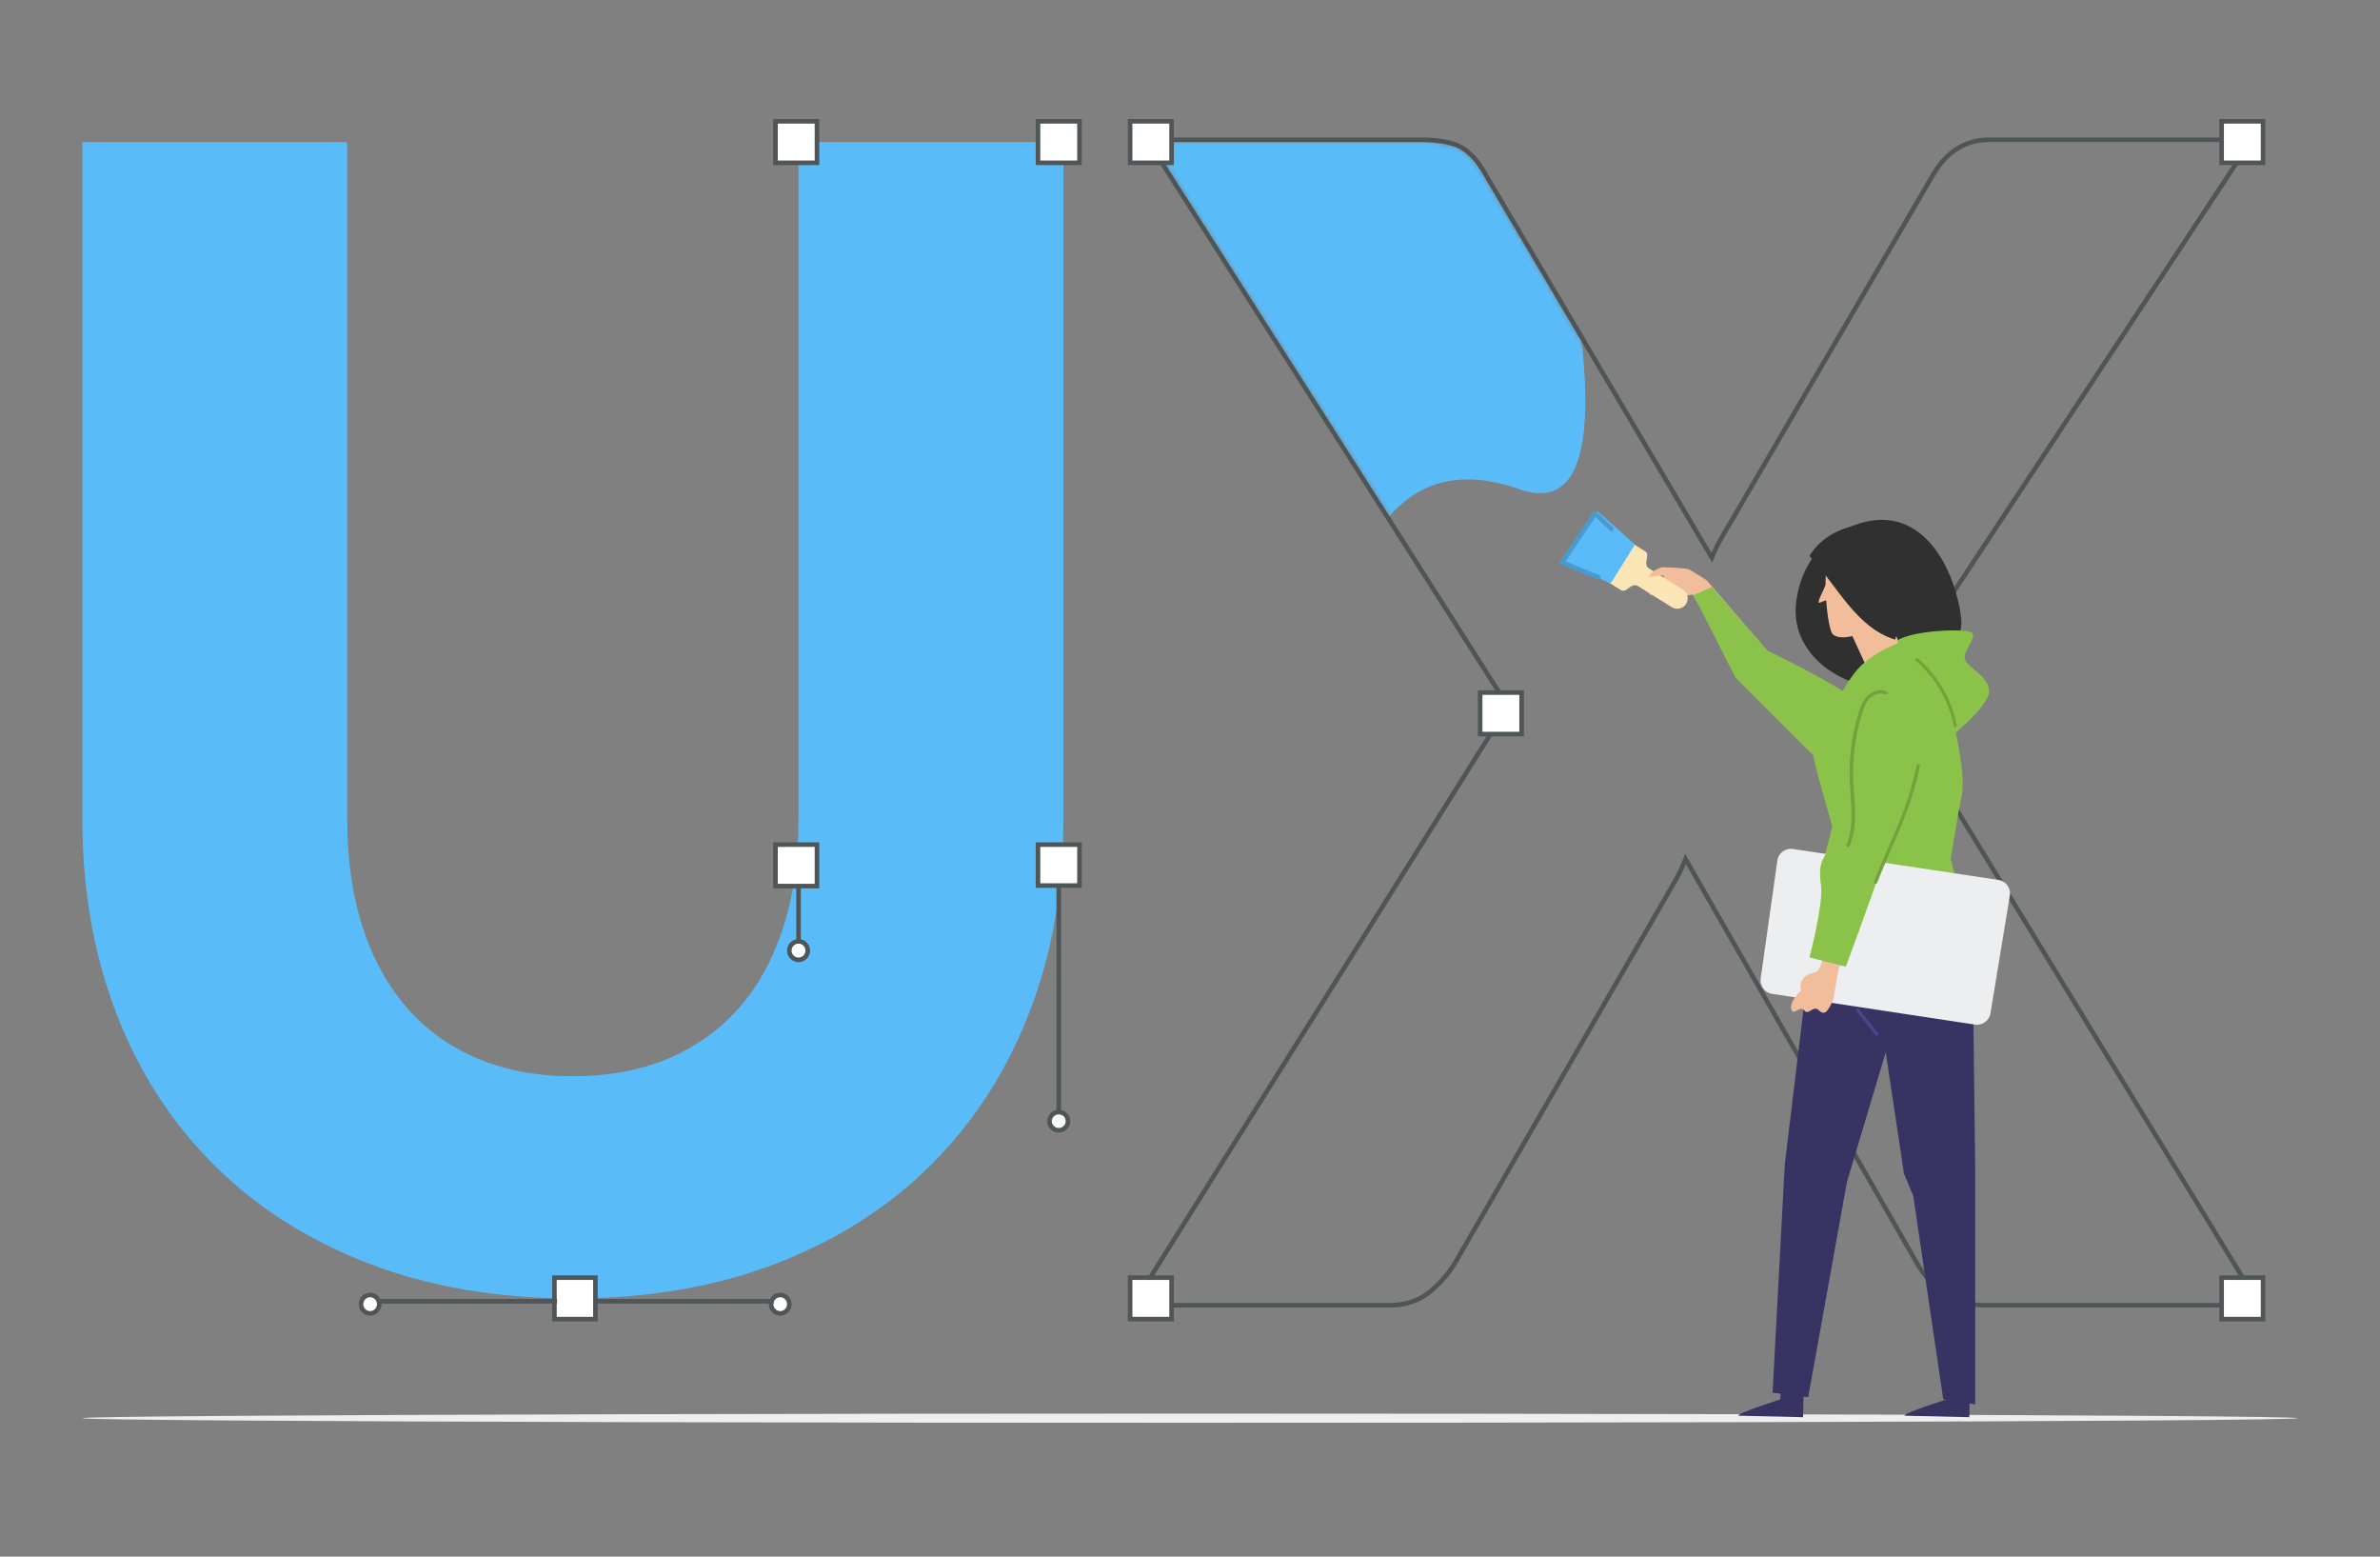 <svg width="520" height="340" viewBox="0 0 520 340" xmlns="http://www.w3.org/2000/svg" xmlns:xlink="http://www.w3.org/1999/xlink"><rect x="0" y="0" width="520" height="340" fill="#808080" stroke="none"/><defs><path d="M55 253.572c3.482 0 6.382-.957 8.703-2.872 2.32-1.914 4.177-4.09 5.57-6.526l47.342-82.146c1.16-1.856 2.205-4.06 3.133-6.613l50.823 88.759c1.393 2.552 3.278 4.757 5.657 6.613 2.379 1.857 5.483 2.785 9.312 2.785h58.83l-81.283-132.964L242.63 0h-56.393c-4.99 0-8.935 2.437-11.836 7.31l-44.209 75.88a91.272 91.272 0 0 0-2.524 4.35 37.042 37.042 0 0 0-2.001 4.351L75.19 6.44c-1.393-2.32-2.988-3.973-4.787-4.96C68.606.493 65.792 0 61.963 0H3.133L81.63 123.218 0 253.572h55z" id="a"/></defs><g transform="translate(18 26)" fill="none" fill-rule="evenodd"><ellipse fill="#ECEEEF" fill-rule="nonzero" transform="matrix(1 0 0 -1 0 567.518)" cx="242" cy="283.759" rx="242" ry="1.006"/><path d="M107.164 257.597c16.549 0 31.442-2.572 44.68-7.716 13.24-5.144 24.48-12.346 33.725-21.605 9.244-9.259 16.348-20.29 21.313-33.092 4.964-12.803 7.446-26.863 7.446-42.18V5.031h-57.861v147.973c0 8.802-1.113 16.66-3.339 23.576-2.225 6.916-5.45 12.774-9.672 17.575s-9.387 8.488-15.492 11.06c-6.106 2.572-13.04 3.858-20.8 3.858-7.76 0-14.693-1.286-20.8-3.858-6.105-2.572-11.27-6.287-15.492-11.145-4.222-4.859-7.447-10.746-9.672-17.661-2.225-6.916-3.338-14.775-3.338-23.576V5.03H0v147.973c0 15.317 2.454 29.377 7.361 42.18 4.908 12.803 11.983 23.833 21.228 33.092 9.244 9.26 20.485 16.46 33.724 21.605 13.238 5.144 28.189 7.716 44.851 7.716z" fill="#59BCF9" fill-rule="nonzero"/><g transform="translate(208.291 157.98)" stroke="#505557"><ellipse fill="#FFF" cx="5.031" cy="60.907" rx="2.016" ry="1.986"/><path fill="#FFF" d="M.5.5h9.062v8.944H.5z"/><path stroke-linecap="square" d="M5.031 9.944v48.477"/></g><path stroke="#505557" fill="#FFF" d="M151.436.5h9.062v9.062h-9.062zm57.355 0h9.062v9.062h-9.062z"/><g transform="translate(60.374 252.565)" stroke="#505557"><path fill="#FFF" d="M42.762.5h8.956v9.062h-8.956z"/><ellipse fill="#FFF" cx="92.097" cy="6.289" rx="1.989" ry="2.016"/><ellipse fill="#FFF" cx="2.489" cy="6.289" rx="1.989" ry="2.016"/><path stroke-linecap="square" d="M4.978 5.66h37.858m9.435 0H90.13"/></g><path stroke="#505557" fill="#FFF" d="M151.436 158.479h9.062v9.062h-9.062z"/><circle stroke="#505557" fill="#FFF" cx="156.47" cy="181.626" r="2.016"/><path stroke="#505557" stroke-linecap="square" d="M156.47 168.042v11.068"/><g transform="translate(230.428 5.031)"><mask id="b" fill="#fff"><use xlink:href="#a"/></mask><path stroke="#4F5556" d="M-.903 254.072L81.039 123.22 2.222-.5h59.74c3.943 0 6.833.527 8.683 1.54 1.866 1.024 3.529 2.733 4.976 5.145l49.958 84.577a37.301 37.301 0 0 1 1.649-3.46 91.755 91.755 0 0 1 2.534-4.37l44.209-75.878c3.006-5.05 7.102-7.554 12.265-7.554h57.322l-79.879 121.118 81.582 133.454H185.54c-3.96 0-7.162-.973-9.62-2.89-2.434-1.9-4.363-4.157-5.783-6.76l-50.295-87.837c-.844 2.166-1.777 4.066-2.798 5.7l-47.337 82.137c-1.422 2.487-3.316 4.71-5.686 6.664-2.405 1.984-5.41 2.986-9.02 2.986H-.903z"/><path d="M97.172 43.64L75.19 6.44c-1.37-2.284-3.017-3.99-4.787-4.96C68.634.508 64.747 0 60.98 0H3.083L55.14 81.714c7.071-8.108 16.53-10.074 28.378-5.897 11.847 4.178 16.398-6.548 13.654-32.177z" fill="#59BCF9" fill-rule="nonzero" mask="url(#b)"/></g><path stroke="#505557" fill="#FFF" d="M467.394.5h9.062v9.062h-9.062zM228.916.5h9.062v9.062h-9.062zm76.474 124.773h9.062v9.062h-9.062zm-76.474 127.792h9.062v9.062h-9.062zm238.478 0h9.062v9.062h-9.062zM387.9 122.255h9.063v9.062H387.9z"/><path d="M386.497 122.888c-7.182-2.654-12.74-8.74-12.131-16.605.55-7.11 4.657-13.893 11.197-16.902 2.326-1.071 4.827-1.784 7.384-1.835 10.74-.22 16.4 12.07 17.535 21.38.6 4.918-3.208 7.135-6.684 9.76-5.09 3.84-10.919 6.56-17.3 4.202" fill="#2F302F"/><path d="M390.31 120.748l-3.597-7.83s-2.95.85-4.274-.388c-.497-.465-1.033-2.983-1.331-6.124a46.93 46.93 0 0 1-.096-1.149c-.03-.405-1.64.718-1.66.301-.042-.85 1.52-3.252 1.52-4.114.006-3.976.521-7.835 1.984-9.31 3.339-3.369 15.211-4.045 16.923 1.698 1.713 5.743.316 12.32-4.403 16.84l3.347 8.127-8.412 1.95z" fill="#F1BD9A"/><path d="M377.339 95.46c6.142 6.545 10.18 15.62 18.728 18.245.858-3.261 5.537-10.757 5.42-14.129-.119-3.37-1.366-6.866-4.024-8.911-1.998-1.538-4.588-2.113-7.1-2.116-5.131-.007-10.395 2.467-13.024 6.91" fill="#2F302F"/><path d="M371.706 269.918l-.744 9.75s-9.073 2.852-9.178 3.55l14.162.325.305-13.52-4.545-.105zm36.324 0l-.743 9.75s-9.073 2.852-9.178 3.55l14.162.325.305-13.52-4.545-.105z" fill="#373463"/><path fill="#373463" d="M385.534 232.158l-8.464 47.018-7.78-.974 2.657-49.844 5.342-44.217h35.723l.544 44.95.007 51.649-6.99-1.101-6.547-44.417-2.034-4.888-3.983-26.49z"/><path d="M398.768 113.705s-7.31 2.307-10.984 6.553c-3.674 4.247-9.599 16.531-9.73 17.91-.132 1.379 4.306 16.322 4.306 16.322l-9.046 34.745s28.175 4.387 42.262 0l-7.373-27.54s1.805-11.29 2.238-13.06c1.256-5.125-.921-12.974-1.843-18.365-.922-5.389-5.135-11.531-6.583-12.784-1.448-1.255-3.247-3.781-3.247-3.781" fill="#8BC34A"/><path d="M418.606 166.189l-44.86-6.753a3 3 0 0 0-3.418 2.546l-3.641 25.712a3 3 0 0 0 2.521 3.387l44.278 6.704a3 3 0 0 0 3.41-2.479l4.223-25.663a3 3 0 0 0-2.513-3.454z" fill="#ECEEEF"/><path d="M360.452 118.665l6.201-4.2s-11.135-12.97-11.793-13.753c0 0-3.086-1.892-3.686-2.281-.601-.39-5.401-.542-5.856-.528-.454.012.515 3.307.515 3.307s-1.973.825-2.558 1.225c-.317.218-1.62 1.526-.435 1.469l3.357-.411 1.392.65c.93.26 4.268-.262 4.268-.262l8.595 14.784z" fill="#F1BD9A"/><path d="M333.095 100.984l5.298-8.478 3.083 1.927c1.173.733-.674 2.794.867 3.757l7.322 4.575a2.272 2.272 0 0 1-2.408 3.854l-7.322-4.575c-1.542-.964-2.584 1.6-3.757.867-.782-.489-1.81-1.13-3.083-1.927z" fill="#FBE5B4"/><path fill="#59BCF9" d="M323.716 97.168l7.225-11.561 8.285 7.321-5.298 8.478z"/><path stroke="#479BCF" stroke-linecap="round" stroke-linejoin="round" d="M334.095 89.546l-3.594-3.392-7.188 10.69 7.96 3.275"/><path d="M345.318 97.902c-.99-.06-3.339 1.73-2.975 1.972.363.242 1.791-.129 1.791-.129.466.002.768-.012.904-.04.204-.044 1.189-.184 1.189-.184l1.787-.552-2.696-1.067z" fill="#F1BD9A"/><path d="M368.18 116.106l-12.169-13.875-4.007 1.738 9.193 18.045 16.676 16.676c9.498-3.268 13.676-6.231 12.535-8.89-1.013-2.36-8.422-6.924-22.227-13.694zm28.277-2.166c3.322-2.297 14.935-2.714 16.315-1.79 1.38.923-1.84 3.844-1.495 5.781.346 1.937 7.13 4.457 4.83 8.681-2.3 4.223-9.084 9.23-9.084 9.23l-10.566-21.902z" fill="#8BC34A"/><path d="M392.051 200.241a.43.43 0 0 0 .206-.05c.177-.092.229-.285.115-.43l-4.269-5.415c-.115-.145-.35-.186-.527-.092-.176.092-.228.285-.115.43l4.27 5.415a.404.404 0 0 0 .32.142" fill="#48458D"/><path d="M378.524 186.38c1.088-.228 1.792-2.833 2.01-4.445 1.427-.332 3.455-2.362 4.855-2.825-2.374 8.304-2.53 12.655-2.995 13.605-1.032 2.107-1.686 3.22-2.97 1.971-1.287-1.246-2.322 1.242-3.21 0-.887-1.24-2.446 1.384-2.856-.31-.41-1.695 2.163-4.046 2.163-4.046s-1.173-3.076 3.003-3.95" fill="#F1BD9A"/><path d="M402.415 130.345c1.44 5.21-17.122 54.803-17.122 54.803l-7.954-2.035s3.025-11.36 2.543-15.517c-.482-4.155-.436-5.69 2.85-9.287 3.285-3.597 1.566-17.413 3.789-22.926 2.223-5.513 14.896-8.65 15.894-5.038" fill="#8BC34A"/><path d="M385.774 158.985a.387.387 0 0 0 .36-.226c1.498-3.59 1.225-7.508.96-11.298-.07-1.007-.14-2.012-.176-3.01a43.96 43.96 0 0 1 1.95-14.687c.343-1.112.787-2.372 1.7-3.266.797-.782 2.192-1.318 3.325-.824.194.081.423.008.514-.168.092-.176.01-.386-.183-.47-1.531-.668-3.262.04-4.222.981-1.029 1.009-1.508 2.364-1.876 3.555a44.62 44.62 0 0 0-1.979 14.904c.037 1.004.108 2.016.178 3.03.26 3.715.527 7.555-.91 11.001-.077.182.022.387.222.455a.406.406 0 0 0 .137.023m6.021 8.05a.372.372 0 0 0 .346-.229c1.204-3.072 2.309-5.596 3.378-8.041 2.361-5.394 4.4-10.053 5.962-17.465a.356.356 0 0 0-.288-.42.372.372 0 0 0-.435.279c-1.547 7.342-3.476 11.749-5.918 17.33-1.072 2.45-2.18 4.981-3.39 8.064a.352.352 0 0 0 .215.459.363.363 0 0 0 .13.023m17.399-34.212a.35.35 0 0 0 .338-.418c-1.125-5.672-4.138-10.855-8.483-14.593a.343.343 0 0 0-.486.04.354.354 0 0 0 .041.493c4.228 3.637 7.16 8.68 8.253 14.199.033.164.177.28.337.28" fill="#73A23C"/></g></svg>